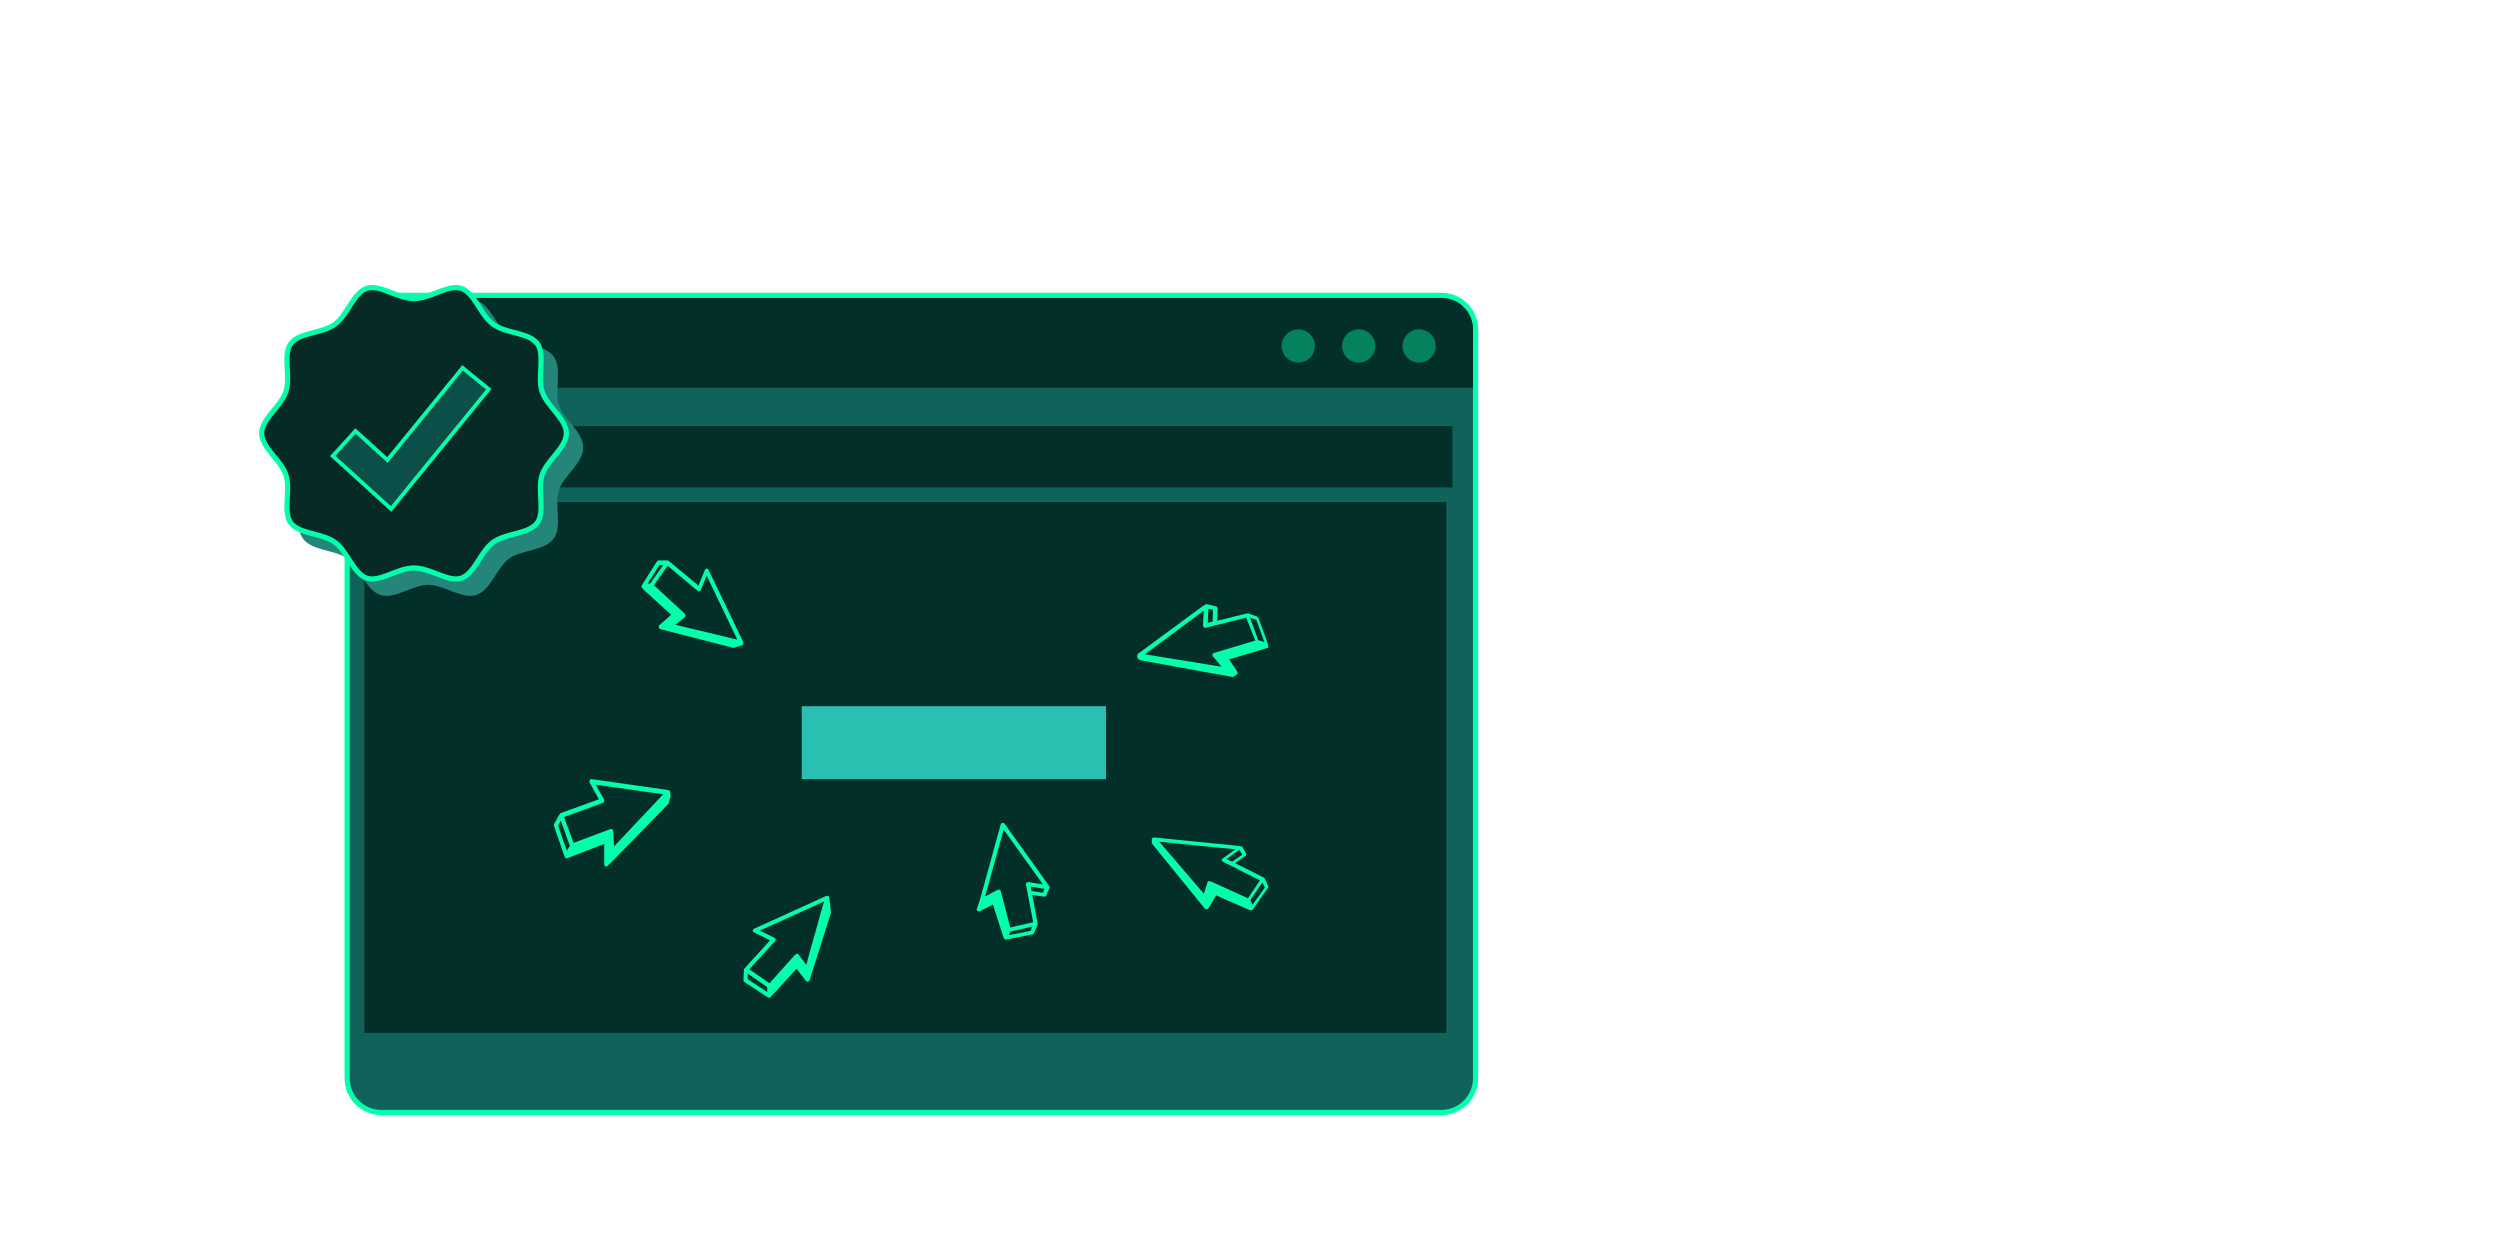 <svg width="193" height="96" viewBox="0 0 193 96" fill="none" xmlns="http://www.w3.org/2000/svg">
<path d="M113.913 83.249V25.438C113.913 23.981 112.733 22.8 111.278 22.8H29.438C27.981 22.8 26.8 23.981 26.8 25.438V83.249C26.8 84.704 27.981 85.884 29.438 85.884H111.278C112.732 85.884 113.913 84.703 113.913 83.249Z" fill="#10635A" stroke="#03FFAB" stroke-width="0.4"/>
<path d="M113.713 25.438V29.931H27V25.438C27 24.091 28.091 23 29.438 23H111.278C112.622 23 113.713 24.091 113.713 25.438Z" fill="#032F2A"/>
<path opacity="0.4" d="M110.836 26.709C110.836 27.418 110.262 27.992 109.554 27.992C108.846 27.992 108.272 27.417 108.272 26.709C108.272 26.001 108.846 25.427 109.554 25.427C110.262 25.427 110.836 26.001 110.836 26.709Z" fill="#03FFAB"/>
<path opacity="0.4" d="M106.174 26.709C106.174 27.418 105.599 27.992 104.892 27.992C104.183 27.992 103.609 27.417 103.609 26.709C103.609 26.001 104.183 25.427 104.892 25.427C105.599 25.427 106.174 26.001 106.174 26.709Z" fill="#03FFAB"/>
<path opacity="0.4" d="M101.512 26.709C101.512 27.418 100.937 27.992 100.229 27.992C99.521 27.992 98.947 27.417 98.947 26.709C98.947 26.001 99.521 25.427 100.229 25.427C100.937 25.427 101.512 26.001 101.512 26.709Z" fill="#03FFAB"/>
<path d="M112.124 32.895H28.556V37.632H112.124V32.895Z" fill="#032F2A"/>
<path d="M111.661 38.76H28.126V79.738H111.661V38.76Z" fill="#032F2A"/>
<path d="M61.897 54.52H85.386V60.148H61.897V54.52Z" fill="#2AC0B1"/>
<path d="M88.086 50.979L95.179 52.268L95.473 52.078C95.51 52.054 95.535 52.019 95.545 51.979C95.555 51.939 95.548 51.897 95.525 51.861L94.885 50.905C97.968 49.986 97.824 50.039 97.887 49.997C97.951 49.954 98.008 49.997 97.144 47.693C97.136 47.671 97.122 47.65 97.104 47.633C97.087 47.615 97.065 47.602 97.04 47.593L96.355 47.355C96.286 47.355 96.453 47.302 93.963 47.926L94.004 46.975C94.005 46.937 93.992 46.9 93.966 46.87C93.941 46.84 93.906 46.819 93.866 46.811L93.157 46.642C93.042 46.642 93.347 46.415 87.839 50.483C87.809 50.529 87.792 50.581 87.789 50.634C87.786 50.688 87.797 50.741 87.821 50.79C87.845 50.839 87.882 50.882 87.928 50.914C87.975 50.947 88.029 50.97 88.086 50.979ZM96.994 47.857L97.611 49.569L97.127 49.415L96.504 47.688L96.994 47.857ZM93.289 47.001L93.647 47.075L93.612 47.994L93.237 48.084L93.289 47.001ZM92.926 47.149L92.874 48.295C92.874 48.321 92.879 48.346 92.891 48.37C92.903 48.393 92.92 48.413 92.942 48.429C92.964 48.445 92.989 48.456 93.017 48.461C93.044 48.467 93.072 48.466 93.099 48.459L96.199 47.683L96.914 49.452L93.733 50.403C93.689 50.412 93.65 50.437 93.626 50.471C93.601 50.506 93.592 50.548 93.6 50.588C93.6 50.662 93.6 50.588 94.298 51.471L88.386 50.514L92.926 47.149Z" fill="#03FFAB"/>
<path d="M57.237 49.823C57.263 49.824 57.29 49.816 57.313 49.802C57.337 49.787 57.356 49.766 57.37 49.74C57.384 49.714 57.392 49.685 57.394 49.655C57.395 49.624 57.389 49.594 57.377 49.567L54.697 43.988C54.684 43.959 54.664 43.935 54.64 43.918C54.616 43.902 54.588 43.893 54.559 43.893C54.531 43.893 54.503 43.902 54.479 43.918C54.455 43.935 54.435 43.959 54.422 43.988L53.921 45.212C51.366 43.083 51.616 43.27 51.516 43.265H50.84C50.816 43.266 50.792 43.273 50.77 43.286C50.748 43.299 50.73 43.317 50.715 43.339L49.553 45.178C49.432 45.371 49.447 45.297 51.817 47.455L50.91 48.258C50.886 48.28 50.868 48.309 50.859 48.342C50.85 48.376 50.85 48.411 50.858 48.445C50.867 48.478 50.884 48.508 50.907 48.531C50.931 48.553 50.96 48.567 50.99 48.571L56.626 50.017L57.237 49.823ZM49.988 45.069L50.91 43.618H51.201L50.199 45.047L49.988 45.069ZM52.132 48.229C52.914 47.614 52.879 47.66 52.909 47.586C52.921 47.545 52.921 47.501 52.909 47.461C52.909 47.392 53.054 47.563 50.484 45.183L51.541 43.675C54.046 45.781 53.901 45.673 54.001 45.645C54.023 45.638 54.043 45.626 54.06 45.609C54.078 45.592 54.092 45.571 54.101 45.548L54.557 44.443L56.926 49.385L52.132 48.229Z" fill="#03FFAB"/>
<path d="M51.731 61.122C51.722 61.088 51.704 61.058 51.681 61.035C51.657 61.013 51.628 60.998 51.597 60.994L45.695 60.15C45.663 60.145 45.631 60.151 45.602 60.166C45.572 60.182 45.548 60.206 45.531 60.237C45.514 60.269 45.505 60.304 45.506 60.341C45.506 60.378 45.516 60.413 45.534 60.444L46.242 61.703C43.221 62.803 43.307 62.755 43.254 62.797C43.2 62.84 43.189 62.871 42.776 63.611C42.765 63.637 42.76 63.667 42.76 63.696C42.76 63.726 42.765 63.755 42.776 63.782C43.629 66.227 43.575 66.129 43.613 66.19C43.635 66.22 43.664 66.242 43.696 66.252C43.729 66.263 43.763 66.263 43.795 66.252L46.645 65.151V66.71C46.645 66.735 46.649 66.76 46.657 66.783C46.666 66.806 46.678 66.826 46.693 66.844C46.709 66.862 46.727 66.876 46.747 66.885C46.767 66.895 46.789 66.9 46.811 66.9C46.891 66.9 46.575 67.193 51.608 62.052C51.731 61.63 51.817 61.416 51.731 61.122ZM43.753 65.677L43.082 63.733L43.291 63.36L43.994 65.298L43.753 65.677ZM47.401 65.347C47.347 64.289 47.347 64.161 47.337 64.124C47.328 64.09 47.31 64.06 47.286 64.037C47.262 64.014 47.233 64 47.203 63.996C47.138 63.996 47.288 63.941 44.278 65.072L43.543 63.072L46.532 61.984C46.556 61.976 46.578 61.961 46.597 61.941C46.615 61.921 46.629 61.896 46.638 61.869C46.647 61.842 46.65 61.813 46.647 61.784C46.645 61.755 46.636 61.728 46.623 61.703L45.985 60.578L51.2 61.318L47.401 65.347Z" fill="#03FFAB"/>
<path d="M64.017 69.272C64.011 69.249 63.999 69.228 63.983 69.21C63.967 69.192 63.946 69.178 63.923 69.168C63.9 69.158 63.875 69.153 63.85 69.154C63.825 69.154 63.8 69.16 63.777 69.171L58.206 71.702C58.178 71.714 58.155 71.734 58.139 71.758C58.122 71.782 58.114 71.81 58.114 71.838C58.114 71.867 58.122 71.895 58.139 71.919C58.155 71.943 58.178 71.963 58.206 71.975L59.449 72.593C57.268 75.008 57.443 74.765 57.432 74.861C57.421 74.957 57.432 75.159 57.394 75.676C57.394 75.701 57.4 75.727 57.413 75.749C57.425 75.772 57.443 75.792 57.465 75.807C59.454 77.114 59.313 77.028 59.378 77.032C59.443 77.038 59.378 77.109 61.493 74.79L62.213 75.711C62.232 75.738 62.259 75.758 62.291 75.77C62.324 75.781 62.359 75.782 62.392 75.774C62.425 75.766 62.455 75.748 62.477 75.723C62.498 75.698 62.511 75.667 62.513 75.635L64.148 70.467C64.088 69.829 64.028 69.328 64.017 69.272ZM59.231 76.582L57.726 75.6V75.159L59.225 76.202L59.231 76.582ZM62.24 74.491C62.24 74.491 61.826 73.934 61.695 73.752C61.564 73.57 61.493 73.615 61.406 73.691C61.242 73.843 60.817 74.339 59.405 75.914L57.846 74.83L59.847 72.643C59.863 72.626 59.874 72.605 59.88 72.582C59.887 72.56 59.887 72.537 59.883 72.514C59.878 72.491 59.868 72.469 59.853 72.451C59.839 72.432 59.82 72.417 59.798 72.406L58.658 71.844L63.608 69.596L62.24 74.491Z" fill="#03FFAB"/>
<path d="M77.551 63.589C77.532 63.566 77.507 63.547 77.478 63.536C77.449 63.526 77.418 63.523 77.387 63.528C77.357 63.533 77.328 63.546 77.305 63.566C77.282 63.586 77.265 63.611 77.256 63.64C75.412 70.339 75.734 69.222 75.412 70.156C75.403 70.185 75.403 70.216 75.412 70.246C75.421 70.275 75.438 70.301 75.462 70.321C75.486 70.341 75.516 70.354 75.547 70.358C75.578 70.362 75.61 70.357 75.639 70.344L76.655 69.836C77.503 72.45 77.477 72.414 77.519 72.47C77.534 72.49 77.554 72.505 77.577 72.516C77.6 72.527 77.625 72.532 77.651 72.531C77.703 72.531 77.851 72.501 79.715 72.13C79.742 72.126 79.766 72.115 79.787 72.097C79.807 72.081 79.823 72.058 79.831 72.034L80.11 71.333C80.11 71.262 80.11 71.399 79.694 69.09L80.626 69.227C80.658 69.226 80.69 69.217 80.717 69.2C80.744 69.183 80.765 69.159 80.779 69.131C80.968 68.654 81.026 68.547 81.032 68.496C81.037 68.446 81.2 68.689 77.551 63.589ZM79.562 71.861L77.898 72.191L77.998 71.922L79.689 71.531L79.562 71.861ZM79.762 71.196L77.993 71.602L77.256 68.781C77.166 68.552 76.998 68.71 76.05 69.212L77.482 64.046L80.521 68.278L79.388 68.096C79.363 68.092 79.337 68.094 79.312 68.102C79.288 68.11 79.266 68.124 79.248 68.142C79.23 68.159 79.217 68.181 79.209 68.205C79.201 68.229 79.2 68.254 79.204 68.278L79.762 71.196ZM80.521 68.918L79.631 68.786L79.567 68.441L80.621 68.618L80.521 68.918Z" fill="#03FFAB"/>
<path d="M97.636 67.819C97.636 67.766 97.786 67.867 95.336 66.633L96.153 66.069C96.182 66.047 96.202 66.019 96.21 65.986C96.219 65.954 96.215 65.921 96.199 65.891L95.928 65.409C95.865 65.298 96.314 65.38 89.109 64.652C89.081 64.65 89.052 64.653 89.026 64.662C89 64.671 88.976 64.685 88.958 64.703C88.939 64.721 88.926 64.742 88.919 64.765C88.913 64.788 88.912 64.812 88.919 64.835V65.105L92.984 70.114C92.999 70.139 93.022 70.161 93.05 70.176C93.079 70.191 93.112 70.199 93.145 70.199C93.179 70.199 93.212 70.191 93.24 70.176C93.269 70.161 93.292 70.139 93.306 70.114L93.881 69.121C96.676 70.345 96.521 70.316 96.647 70.258C96.774 70.201 96.647 70.258 97.901 68.533C97.913 68.512 97.92 68.489 97.92 68.465C97.92 68.442 97.913 68.419 97.901 68.398C97.901 68.398 97.648 67.838 97.636 67.819ZM95.911 65.978L95.123 66.522L94.686 66.315L95.67 65.616L95.911 65.978ZM96.342 69.352C94.479 68.504 93.801 68.181 93.536 68.075C93.272 67.969 93.226 68.075 93.209 68.137L92.944 69.005L89.494 64.98L95.371 65.568L94.393 66.277C94.371 66.291 94.354 66.309 94.342 66.33C94.33 66.351 94.324 66.374 94.324 66.397C94.324 66.42 94.33 66.443 94.342 66.464C94.354 66.485 94.371 66.503 94.393 66.518L97.268 67.964L96.342 69.352ZM96.682 69.858L96.538 69.468L97.452 68.123L97.653 68.513L96.682 69.858Z" fill="#03FFAB"/>
<path d="M45.027 34.552C45.027 35.768 43.503 36.73 43.147 37.828C42.777 38.965 43.432 40.636 42.743 41.583C42.047 42.54 40.251 42.43 39.294 43.126C38.347 43.816 37.9 45.561 36.762 45.931C35.664 46.287 34.282 45.149 33.065 45.149C31.848 45.149 30.466 46.287 29.368 45.931C28.23 45.561 27.784 43.816 26.836 43.126C25.88 42.43 24.084 42.54 23.388 41.583C22.698 40.636 23.353 38.965 22.984 37.828C22.627 36.73 21.104 35.769 21.104 34.552C21.104 33.335 22.627 32.374 22.984 31.276C23.353 30.138 22.698 28.467 23.388 27.52C24.084 26.564 25.88 26.673 26.836 25.977C27.784 25.288 28.23 23.542 29.368 23.173C30.466 22.816 31.848 23.954 33.065 23.954C34.282 23.954 35.664 22.816 36.762 23.173C37.9 23.542 38.347 25.288 39.294 25.977C40.251 26.673 42.047 26.564 42.743 27.52C43.432 28.467 42.777 30.138 43.147 31.276C43.503 32.374 45.027 33.335 45.027 34.552Z" fill="#24857B"/>
<path d="M22.07 36.662L21.88 36.724L22.07 36.662C21.971 36.358 21.795 36.072 21.597 35.802C21.459 35.613 21.303 35.423 21.151 35.238C21.087 35.159 21.024 35.082 20.962 35.005C20.533 34.471 20.2 33.978 20.2 33.448C20.2 32.919 20.533 32.425 20.962 31.891C21.024 31.815 21.087 31.737 21.151 31.659C21.303 31.473 21.459 31.283 21.597 31.094C21.795 30.824 21.971 30.538 22.07 30.234C22.172 29.921 22.201 29.58 22.202 29.239C22.203 28.991 22.189 28.733 22.176 28.482C22.171 28.391 22.166 28.302 22.162 28.214C22.13 27.526 22.148 26.943 22.446 26.534C22.747 26.12 23.3 25.922 23.963 25.74C24.05 25.717 24.139 25.693 24.229 25.669C24.47 25.606 24.717 25.54 24.95 25.464C25.272 25.359 25.587 25.227 25.851 25.035L25.851 25.035C26.112 24.845 26.332 24.587 26.53 24.314C26.671 24.119 26.806 23.908 26.939 23.702C26.991 23.62 27.043 23.54 27.094 23.461C27.471 22.886 27.833 22.419 28.326 22.259C28.799 22.106 29.353 22.27 29.998 22.513C30.075 22.543 30.154 22.573 30.233 22.604C30.473 22.696 30.721 22.792 30.964 22.869C31.291 22.973 31.628 23.051 31.962 23.051C32.295 23.051 32.632 22.973 32.959 22.869C33.203 22.792 33.45 22.696 33.69 22.604C33.77 22.573 33.848 22.543 33.925 22.513C34.57 22.27 35.124 22.106 35.597 22.259C36.09 22.419 36.452 22.886 36.829 23.461C36.88 23.54 36.932 23.62 36.984 23.702C37.117 23.908 37.252 24.119 37.393 24.314C37.591 24.587 37.811 24.845 38.073 25.035C38.337 25.227 38.651 25.359 38.973 25.464C39.206 25.54 39.453 25.606 39.694 25.669C39.784 25.693 39.873 25.717 39.96 25.74C40.623 25.922 41.176 26.12 41.477 26.534L41.639 26.417L41.477 26.534C41.775 26.943 41.793 27.526 41.761 28.214C41.757 28.302 41.752 28.391 41.748 28.482C41.734 28.733 41.72 28.991 41.721 29.239C41.722 29.58 41.751 29.921 41.853 30.234C41.952 30.538 42.128 30.824 42.326 31.094C42.464 31.283 42.62 31.473 42.772 31.659C42.836 31.737 42.9 31.814 42.961 31.891C43.39 32.425 43.723 32.919 43.723 33.448C43.723 33.977 43.39 34.471 42.961 35.005C42.9 35.082 42.836 35.159 42.772 35.238C42.62 35.423 42.464 35.613 42.326 35.802C42.128 36.072 41.952 36.358 41.853 36.662C41.751 36.975 41.722 37.317 41.721 37.657C41.72 37.905 41.734 38.164 41.748 38.415C41.752 38.505 41.757 38.595 41.761 38.683C41.793 39.37 41.775 39.953 41.477 40.362C41.176 40.776 40.623 40.975 39.96 41.156C39.873 41.18 39.784 41.203 39.694 41.227C39.453 41.291 39.206 41.356 38.973 41.432C38.651 41.538 38.336 41.669 38.073 41.861C37.811 42.051 37.591 42.309 37.393 42.583C37.252 42.777 37.117 42.989 36.984 43.195C36.932 43.276 36.88 43.357 36.829 43.435C36.452 44.011 36.09 44.477 35.597 44.637C35.124 44.791 34.57 44.627 33.925 44.383C33.848 44.354 33.77 44.323 33.69 44.293C33.45 44.2 33.203 44.105 32.959 44.027C32.632 43.923 32.295 43.846 31.962 43.846C31.628 43.846 31.291 43.923 30.964 44.027C30.721 44.105 30.473 44.2 30.233 44.293C30.154 44.323 30.075 44.354 29.998 44.383C29.353 44.627 28.799 44.791 28.326 44.637C27.833 44.477 27.471 44.011 27.094 43.435C27.043 43.357 26.991 43.276 26.939 43.195C26.806 42.989 26.671 42.777 26.53 42.583C26.332 42.309 26.112 42.051 25.851 41.861C25.587 41.669 25.272 41.538 24.95 41.432C24.717 41.356 24.47 41.291 24.229 41.227C24.139 41.203 24.05 41.18 23.963 41.156C23.3 40.975 22.747 40.776 22.446 40.362C22.148 39.953 22.13 39.37 22.162 38.683C22.166 38.595 22.171 38.505 22.176 38.415C22.189 38.164 22.203 37.906 22.202 37.657C22.201 37.317 22.172 36.975 22.07 36.662Z" fill="#062A26" stroke="#03FFAB" stroke-width="0.4"/>
<path d="M30.073 39.186L30.19 39.293L30.29 39.17L37.636 30.163L37.731 30.047L37.615 29.952L35.827 28.493L35.711 28.398L35.616 28.515L29.908 35.513L27.554 33.374L27.443 33.273L27.342 33.384L25.79 35.092L25.689 35.203L25.8 35.304L30.073 39.186Z" fill="#0B4F48" stroke="#03FFAB" stroke-width="0.3"/>
</svg>
